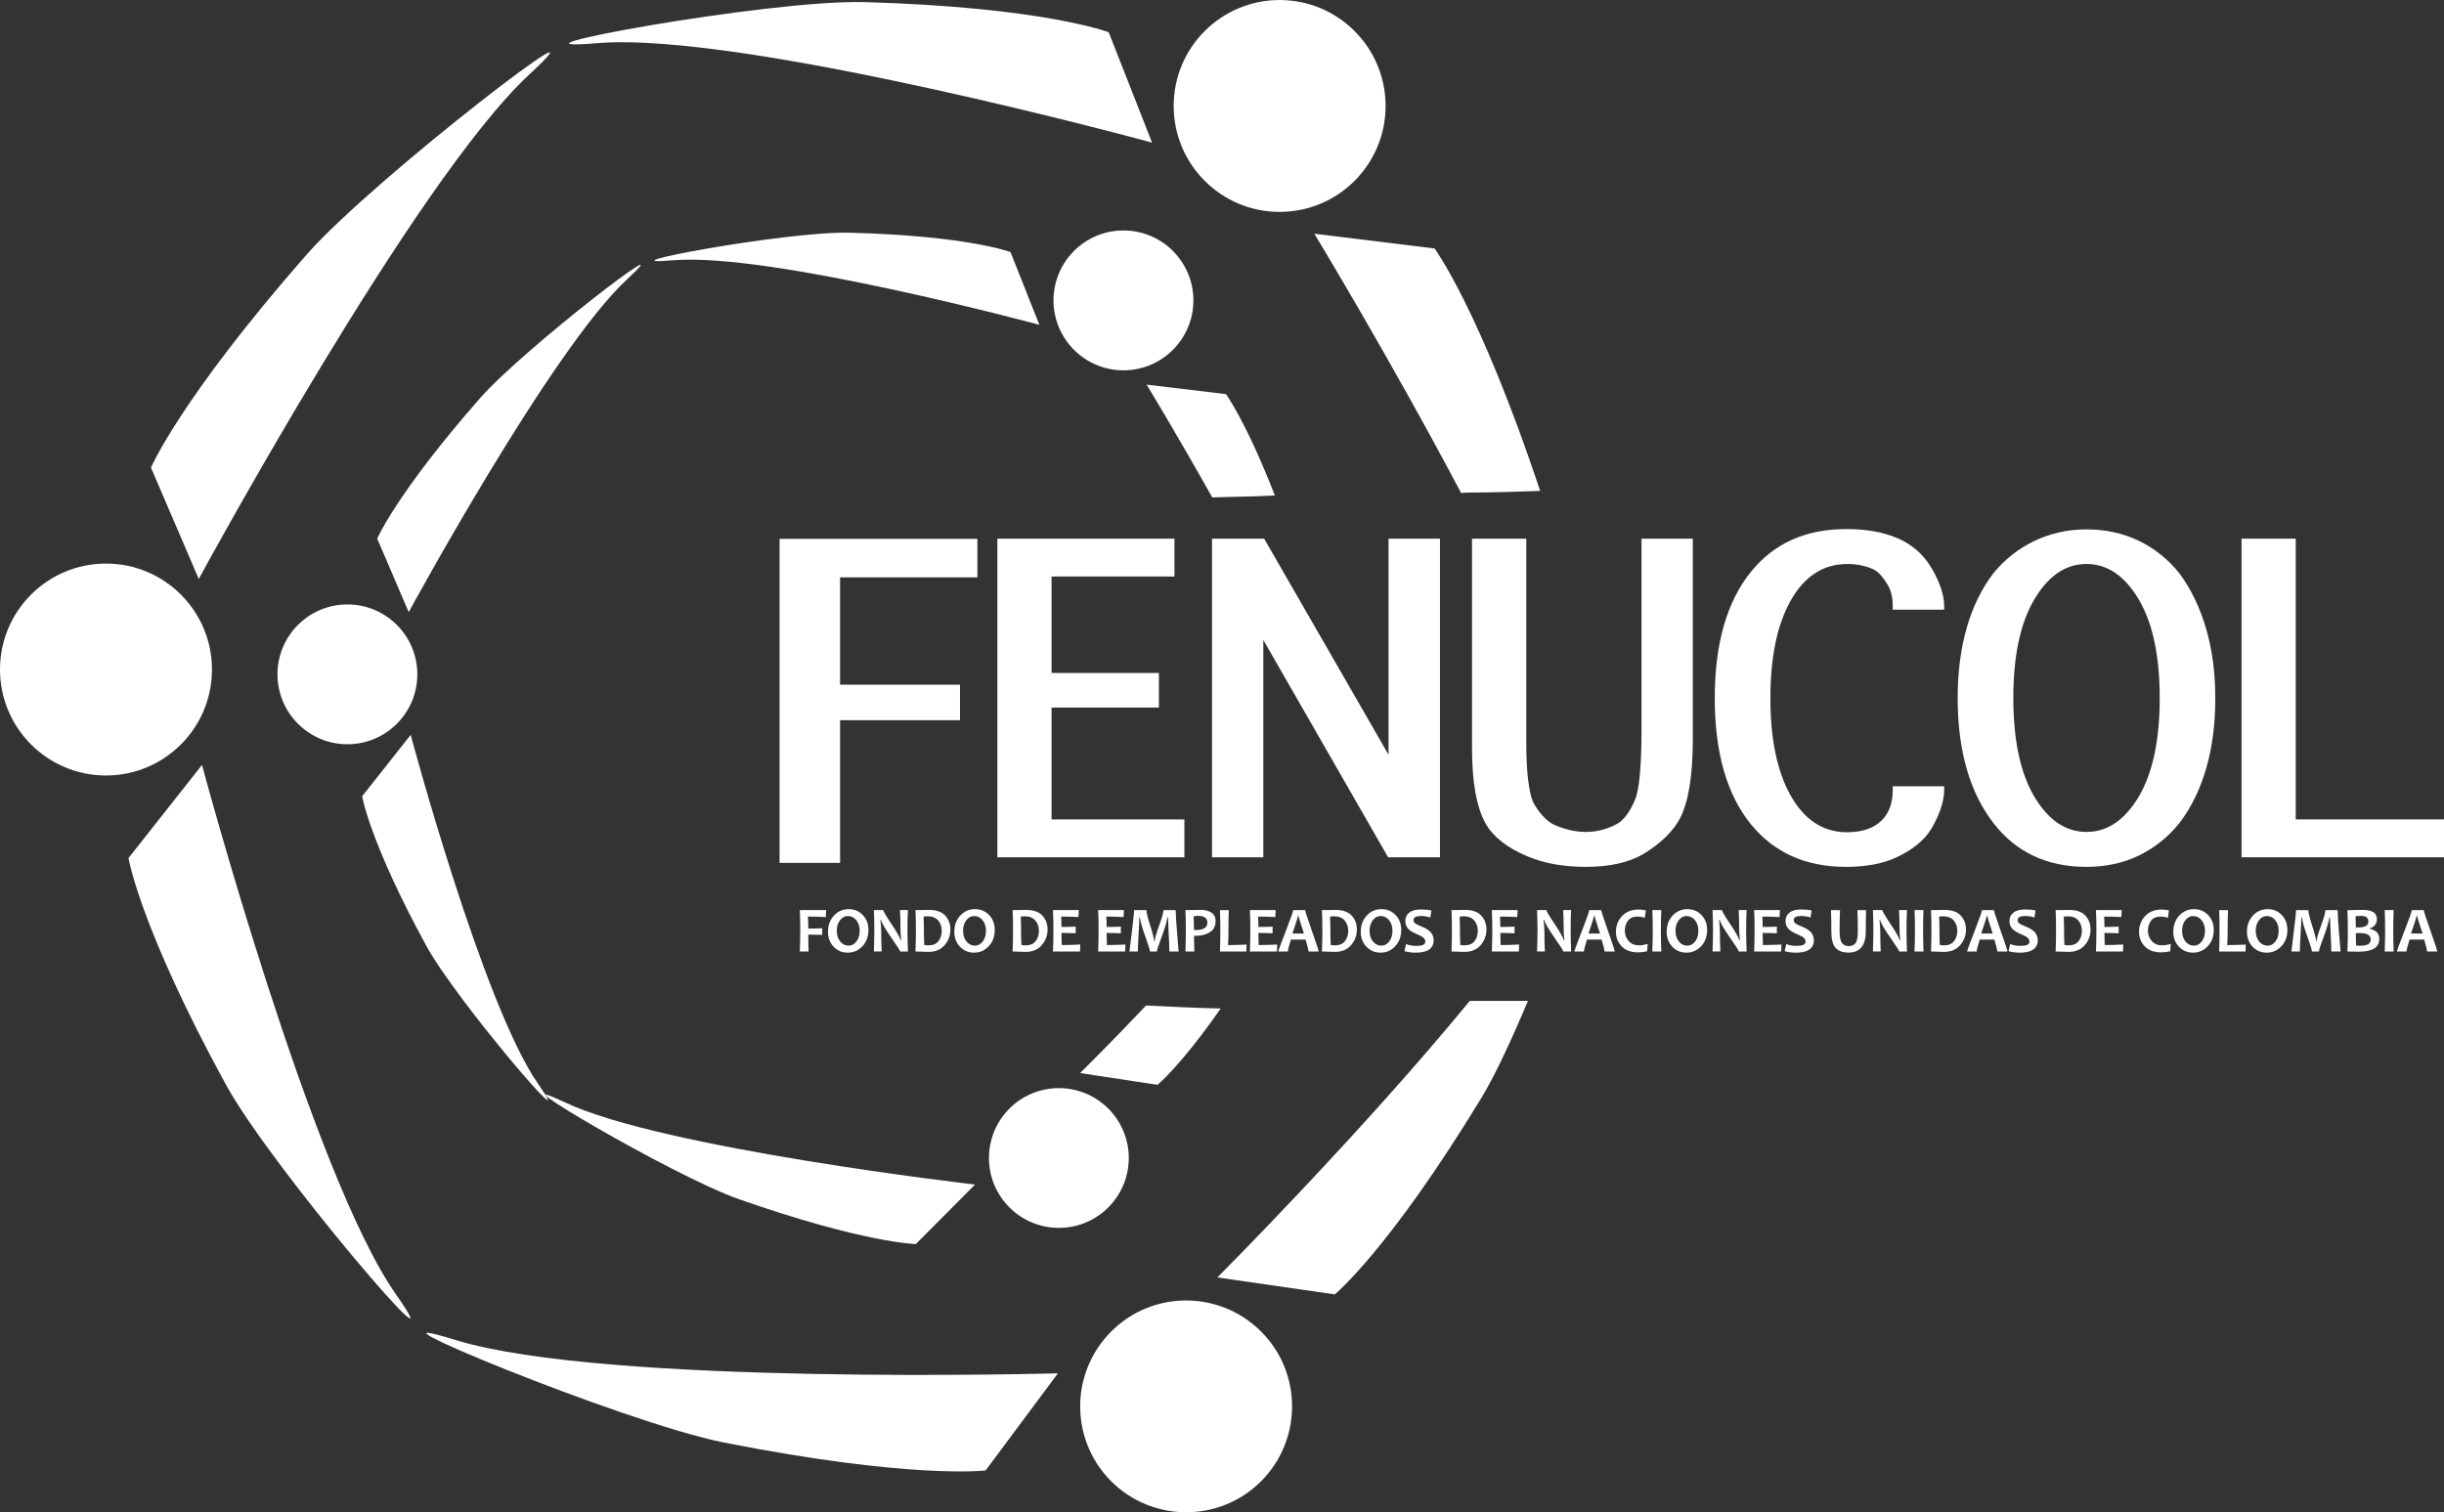 <!-- Generator: Adobe Illustrator 18.1.1, SVG Export Plug-In  -->
<svg version="1.1"
	 xmlns="http://www.w3.org/2000/svg" xmlns:xlink="http://www.w3.org/1999/xlink" xmlns:a="http://ns.adobe.com/AdobeSVGViewerExtensions/3.0/"
	 x="0px" y="0px" width="109.86px" height="67.994px" viewBox="0 0 109.86 67.994" enable-background="new 0 0 109.86 67.994"
	 xml:space="preserve">
<rect x="0" y="0" width="109.86" height="67.994" fill="#333333" stroke="none"/>
<defs>
</defs>
<g>
	<g>
		<path fill="#FFFFFF" d="M49.837,1.45l1.95,4.963c0,0-18.379-5.018-24.942-4.472c-5.35,0.443,7.706-1.969,12.02-1.846
			C46.914,0.324,49.837,1.45,49.837,1.45z"/>
		<circle fill="#FFFFFF" cx="57.521" cy="4.764" r="4.763"/>
		<circle fill="#FFFFFF" cx="4.764" cy="30.103" r="4.764"/>
		<path fill="#FFFFFF" d="M66.055,22.145c1.06-0.004,2.119-0.033,3.177-0.073c-0.006-0.019-0.012-0.04-0.019-0.059
			c-2.728-8.161-4.729-10.841-4.729-10.841l-5.403-0.664c0,0,3.384,5.576,6.598,11.659C65.805,22.156,65.929,22.146,66.055,22.145z"
			/>
		<path fill="#FFFFFF" d="M5.777,38.579l3.303-4.188c0,0,4.931,18.405,8.714,23.797c3.079,4.395-5.588-5.661-7.654-9.448
			C6.278,41.669,5.777,38.579,5.777,38.579z"/>
		<path fill="#FFFFFF" d="M6.786,21.026l2.149,5.005c0,0,9.712-17.923,14.86-22.685c4.196-3.883-6.998,4.661-10.035,8.126
			C8.094,17.945,6.786,21.026,6.786,21.026z"/>
		<path fill="#FFFFFF" d="M66.067,45.002c-4.89,5.963-11.345,12.433-11.345,12.433L60,58.197c0,0,2.423-1.979,6.607-8.863
			c0.596-0.982,1.343-2.592,2.075-4.332H66.067z"/>
		<path fill="#FFFFFF" d="M49.932,66.582c-1.851-1.869-1.833-4.885,0.035-6.733c1.868-1.851,4.885-1.835,6.736,0.035
			c1.849,1.866,1.834,4.88-0.033,6.732C54.8,68.466,51.783,68.45,49.932,66.582z"/>
		<path fill="#FFFFFF" d="M44.305,66.112l3.25-4.366c0,0-20.369,0.571-27.069-1.496c-5.463-1.687,7.539,3.719,12.061,4.609
			C40.986,66.522,44.305,66.112,44.305,66.112z"/>
	</g>
	<g>
		<path fill="#FFFFFF" d="M41.168,55.934l2.66-2.675c0,0-14.035-1.613-18.429-3.693c-3.581-1.693,4.808,3.295,7.824,4.354
			C38.85,55.891,41.168,55.934,41.168,55.934z"/>
		<circle fill="#FFFFFF" cx="47.597" cy="52.065" r="3.142"/>
		<path fill="#FFFFFF" d="M51.516,45.21c-1.687,1.777-2.962,3.036-2.962,3.036l3.478,0.529c0,0,1.02-0.825,2.84-3.432
			C53.734,45.322,52.599,45.257,51.516,45.21z"/>
	</g>
	<g>
		<circle fill="#FFFFFF" cx="50.5" cy="13.506" r="3.144"/>
		<path fill="#FFFFFF" d="M45.423,11.333l1.298,3.272c0,0-12.137-3.275-16.467-2.902c-3.529,0.304,5.081-1.312,7.926-1.24
			C43.492,10.597,45.423,11.333,45.423,11.333z"/>
		<path fill="#FFFFFF" d="M57.307,22.277c-1.314-3.365-2.2-4.557-2.2-4.557l-3.566-0.427c0,0,1.351,2.215,2.95,5.073
			C55.427,22.327,56.367,22.333,57.307,22.277z"/>
	</g>
	<g>
		<path fill="#FFFFFF" d="M16.279,35.801l2.182-2.761c0,0,3.244,12.143,5.736,15.704c2.032,2.901-3.682-3.738-5.045-6.238
			C16.609,37.839,16.279,35.801,16.279,35.801z"/>
		<circle fill="#FFFFFF" cx="15.616" cy="30.319" r="3.143"/>
		<path fill="#FFFFFF" d="M16.956,24.218l1.416,3.305c0,0,6.416-11.824,9.815-14.964c2.771-2.559-4.618,3.074-6.623,5.36
			C17.82,22.188,16.956,24.218,16.956,24.218z"/>
	</g>
	<g>
		<path fill="#FFFFFF" d="M35.042,38.798V24.229h8.893v1.731h-6.173v4.824h5.39v1.598h-5.39v6.415H35.042z"/>
	</g>
	<g>
		<path fill="#FFFFFF" d="M44.832,38.545V24.219h7.961v1.703h-5.525v4.334h4.825v1.557h-4.825v5.029h5.971v1.703H44.832z"/>
		<path fill="#FFFFFF" d="M54.481,38.545V24.219h2.344l5.591,9.714v-9.714h2.312v14.326h-2.331l-5.61-9.772v9.772H54.481z"/>
		<path fill="#FFFFFF" d="M66.168,24.219h2.441v9.188c0,0.658,0.027,1.21,0.082,1.655c0.055,0.446,0.126,0.774,0.213,0.983
			c0.122,0.229,0.263,0.434,0.422,0.614c0.16,0.18,0.318,0.312,0.475,0.395c0.236,0.112,0.481,0.198,0.737,0.26
			c0.255,0.061,0.507,0.091,0.756,0.091c0.472,0,0.93-0.117,1.375-0.351c0.314-0.171,0.589-0.533,0.824-1.089
			c0.197-0.458,0.295-1.525,0.295-3.202v-8.544h2.305v9.02c0,1.613-0.188,2.79-0.563,3.53c-0.152,0.297-0.368,0.582-0.647,0.855
			c-0.279,0.272-0.609,0.526-0.989,0.76c-0.327,0.195-0.708,0.343-1.142,0.442c-0.435,0.1-0.925,0.149-1.47,0.149
			c-0.494,0-0.959-0.039-1.395-0.116c-0.437-0.078-0.847-0.197-1.231-0.358c-0.907-0.38-1.534-0.872-1.879-1.477
			c-0.405-0.73-0.608-1.854-0.608-3.369V24.219z"/>
		<path fill="#FFFFFF" d="M85.08,35.35h2.312v0.168c0,0.254-0.051,0.53-0.15,0.83c-0.101,0.3-0.245,0.607-0.433,0.924
			c-0.152,0.253-0.363,0.488-0.632,0.707c-0.268,0.218-0.588,0.412-0.959,0.582c-0.602,0.276-1.351,0.414-2.245,0.414
			c-1.794,0-3.213-0.633-4.256-1.9c-1.091-1.335-1.637-3.232-1.637-5.693c0-2.441,0.544-4.335,1.631-5.68
			c1.034-1.276,2.459-1.915,4.274-1.915c0.45,0,0.869,0.034,1.257,0.103c0.389,0.068,0.744,0.173,1.067,0.314
			c0.323,0.141,0.61,0.321,0.861,0.541c0.251,0.219,0.463,0.478,0.638,0.774v-0.008c0.389,0.658,0.583,1.238,0.583,1.74v0.161H85.08
			v-0.161c0-0.385-0.076-0.704-0.229-0.958c-0.219-0.37-0.437-0.604-0.655-0.701h0.007c-0.354-0.156-0.742-0.234-1.165-0.234
			c-1.091,0-1.946,0.562-2.566,1.683c-0.594,1.072-0.891,2.521-0.891,4.345c0,1.833,0.299,3.286,0.897,4.358
			c0.619,1.117,1.471,1.675,2.553,1.675c0.712,0,1.248-0.197,1.61-0.592c0.293-0.321,0.438-0.758,0.438-1.309V35.35z"/>
		<path fill="#FFFFFF" d="M93.788,38.975c-1.776,0-3.171-0.657-4.184-1.973C88.535,35.615,88,33.742,88,31.386
			c0-1.175,0.137-2.231,0.409-3.171c0.273-0.94,0.672-1.754,1.195-2.44c0.249-0.307,0.527-0.582,0.835-0.825
			c0.308-0.244,0.638-0.451,0.991-0.621c0.354-0.171,0.728-0.301,1.123-0.391c0.395-0.091,0.807-0.136,1.234-0.136
			c0.863,0,1.65,0.172,2.359,0.515c0.71,0.344,1.317,0.832,1.823,1.465c0.516,0.697,0.912,1.518,1.191,2.463
			c0.279,0.944,0.419,1.992,0.419,3.142c0,1.169-0.136,2.223-0.409,3.163c-0.272,0.94-0.673,1.758-1.201,2.454
			c-0.506,0.629-1.112,1.114-1.819,1.458S94.656,38.975,93.788,38.975z M93.788,37.404c0.951,0,1.743-0.543,2.376-1.63
			c0.611-1.058,0.917-2.521,0.917-4.393c0-1.866-0.306-3.328-0.917-4.386c-0.633-1.092-1.425-1.638-2.376-1.638
			c-0.947,0-1.737,0.546-2.37,1.638c-0.611,1.058-0.917,2.52-0.917,4.386c0,1.871,0.306,3.335,0.917,4.393
			C92.051,36.861,92.841,37.404,93.788,37.404z"/>
		<path fill="#FFFFFF" d="M100.76,38.545V24.219h2.436v12.623h6.665v1.703H100.76z"/>
	</g>
	<g>
		<path fill="#FFFFFF" d="M37.136,40.92l-0.014,0.312c-0.297-0.015-0.565-0.022-0.807-0.022c0.013,0.163,0.019,0.344,0.019,0.541
			c0.184,0,0.393-0.004,0.626-0.014v0.296c-0.236-0.009-0.445-0.013-0.626-0.013c0,0.27,0.004,0.522,0.013,0.76h-0.394
			c0.012-0.288,0.019-0.612,0.019-0.974c0-0.347-0.007-0.643-0.019-0.887H37.136z"/>
		<path fill="#FFFFFF" d="M39.037,41.815c0,0.293-0.089,0.535-0.269,0.728c-0.179,0.192-0.4,0.289-0.664,0.289
			c-0.251,0-0.462-0.089-0.631-0.266c-0.17-0.177-0.254-0.401-0.254-0.674c0-0.292,0.089-0.534,0.269-0.728
			c0.179-0.192,0.4-0.288,0.664-0.288c0.251,0,0.461,0.088,0.631,0.265C38.953,41.317,39.037,41.542,39.037,41.815z M38.644,41.857
			c0-0.199-0.051-0.361-0.153-0.484c-0.102-0.124-0.228-0.187-0.377-0.187c-0.139,0-0.257,0.062-0.354,0.188
			c-0.097,0.125-0.146,0.282-0.146,0.473c0,0.198,0.052,0.359,0.153,0.484c0.103,0.124,0.229,0.187,0.377,0.187
			c0.139,0,0.257-0.062,0.354-0.188C38.595,42.204,38.644,42.047,38.644,41.857z"/>
		<path fill="#FFFFFF" d="M40.813,42.78H40.46c0-0.039-0.131-0.245-0.394-0.619c-0.273-0.394-0.43-0.662-0.468-0.807h-0.023
			c0.024,0.208,0.036,0.396,0.036,0.565c0,0.235,0.007,0.522,0.02,0.86H39.28c0.014-0.295,0.021-0.62,0.021-0.974
			c0-0.348-0.008-0.644-0.021-0.887h0.424c0,0.05,0.117,0.252,0.353,0.604c0.251,0.374,0.395,0.628,0.432,0.762h0.021
			c-0.023-0.213-0.034-0.403-0.034-0.572c0-0.258-0.007-0.522-0.021-0.794h0.357c-0.014,0.236-0.021,0.532-0.021,0.887
			C40.792,42.165,40.799,42.489,40.813,42.78z"/>
		<path fill="#FFFFFF" d="M42.722,41.786c0,0.271-0.086,0.507-0.26,0.708c-0.173,0.202-0.416,0.304-0.729,0.304
			c-0.141,0-0.335-0.006-0.582-0.018c0.012-0.288,0.019-0.612,0.019-0.974c0-0.347-0.007-0.643-0.019-0.887h0.25
			c0.04,0,0.102-0.002,0.183-0.005s0.134-0.004,0.158-0.004c0.344,0,0.593,0.086,0.748,0.257
			C42.645,41.34,42.722,41.546,42.722,41.786z M42.332,41.847c0-0.183-0.054-0.337-0.16-0.462s-0.27-0.188-0.488-0.188
			c-0.041,0-0.097,0.004-0.168,0.013c0.009,0.19,0.014,0.39,0.014,0.597c0,0.229,0.005,0.454,0.015,0.678
			c0.062,0.013,0.124,0.019,0.186,0.019c0.205,0,0.356-0.063,0.455-0.19S42.332,42.03,42.332,41.847z"/>
		<path fill="#FFFFFF" d="M44.715,41.815c0,0.293-0.089,0.535-0.269,0.728c-0.179,0.192-0.4,0.289-0.664,0.289
			c-0.251,0-0.462-0.089-0.631-0.266c-0.17-0.177-0.254-0.401-0.254-0.674c0-0.292,0.089-0.534,0.269-0.728
			c0.179-0.192,0.4-0.288,0.664-0.288c0.251,0,0.461,0.088,0.631,0.265C44.631,41.317,44.715,41.542,44.715,41.815z M44.321,41.857
			c0-0.199-0.051-0.361-0.153-0.484c-0.102-0.124-0.228-0.187-0.377-0.187c-0.139,0-0.257,0.062-0.354,0.188
			c-0.097,0.125-0.146,0.282-0.146,0.473c0,0.198,0.052,0.359,0.153,0.484c0.103,0.124,0.229,0.187,0.377,0.187
			c0.139,0,0.257-0.062,0.354-0.188C44.273,42.204,44.321,42.047,44.321,41.857z"/>
		<path fill="#FFFFFF" d="M47.089,41.786c0,0.271-0.086,0.507-0.26,0.708c-0.173,0.202-0.416,0.304-0.729,0.304
			c-0.141,0-0.335-0.006-0.582-0.018c0.012-0.288,0.019-0.612,0.019-0.974c0-0.347-0.007-0.643-0.019-0.887h0.25
			c0.04,0,0.102-0.002,0.183-0.005s0.134-0.004,0.158-0.004c0.344,0,0.593,0.086,0.748,0.257
			C47.012,41.34,47.089,41.546,47.089,41.786z M46.699,41.847c0-0.183-0.054-0.337-0.16-0.462s-0.27-0.188-0.488-0.188
			c-0.041,0-0.097,0.004-0.168,0.013c0.009,0.19,0.014,0.39,0.014,0.597c0,0.229,0.005,0.454,0.015,0.678
			c0.062,0.013,0.124,0.019,0.186,0.019c0.205,0,0.356-0.063,0.455-0.19S46.699,42.03,46.699,41.847z"/>
		<path fill="#FFFFFF" d="M48.56,42.466l-0.012,0.314h-1.215c0.012-0.288,0.019-0.612,0.019-0.974c0-0.347-0.007-0.643-0.019-0.887
			h1.159l-0.016,0.312c-0.285-0.015-0.545-0.022-0.777-0.022c0.01,0.132,0.015,0.288,0.015,0.469c0.199,0,0.412-0.006,0.639-0.016
			v0.299c-0.223-0.01-0.436-0.015-0.639-0.015c0,0.193,0.004,0.374,0.012,0.543C47.986,42.49,48.265,42.482,48.56,42.466z"/>
		<path fill="#FFFFFF" d="M50.59,42.466l-0.012,0.314h-1.215c0.012-0.288,0.019-0.612,0.019-0.974c0-0.347-0.007-0.643-0.019-0.887
			h1.159l-0.016,0.312c-0.285-0.015-0.545-0.022-0.777-0.022c0.01,0.132,0.015,0.288,0.015,0.469c0.199,0,0.412-0.006,0.639-0.016
			v0.299c-0.223-0.01-0.436-0.015-0.639-0.015c0,0.193,0.004,0.374,0.012,0.543C50.017,42.49,50.295,42.482,50.59,42.466z"/>
		<path fill="#FFFFFF" d="M52.979,42.78h-0.416c0-0.162-0.01-0.436-0.03-0.819c-0.02-0.385-0.03-0.624-0.031-0.72H52.48
			c-0.009,0.058-0.034,0.163-0.075,0.317s-0.118,0.382-0.23,0.683c-0.113,0.3-0.17,0.48-0.17,0.539h-0.315
			c0-0.061-0.054-0.242-0.162-0.545c-0.108-0.302-0.179-0.513-0.212-0.634s-0.061-0.241-0.08-0.36h-0.021
			c-0.001,0.119-0.013,0.374-0.035,0.766s-0.033,0.649-0.033,0.773h-0.377c0-0.028,0.034-0.314,0.104-0.858
			c0.068-0.544,0.104-0.878,0.104-1.002h0.553c0,0.106,0.059,0.342,0.175,0.706c0.116,0.363,0.175,0.597,0.175,0.698h0.021
			c0-0.103,0.066-0.336,0.199-0.7c0.133-0.363,0.199-0.599,0.199-0.704h0.549c0,0.197,0.021,0.549,0.066,1.055
			C52.956,42.481,52.979,42.75,52.979,42.78z"/>
		<path fill="#FFFFFF" d="M54.642,41.407c0,0.228-0.085,0.396-0.254,0.504c-0.169,0.109-0.376,0.163-0.622,0.163
			c-0.044,0-0.076-0.001-0.096-0.003c0,0.18,0.006,0.416,0.017,0.709h-0.401c0.012-0.275,0.019-0.6,0.019-0.974
			c0-0.343-0.007-0.639-0.019-0.887h0.248c0.035,0,0.103-0.002,0.203-0.005c0.1-0.003,0.187-0.004,0.26-0.004
			c0.181,0,0.334,0.041,0.458,0.123C54.579,41.116,54.642,41.24,54.642,41.407z M54.273,41.485c0-0.204-0.136-0.306-0.406-0.306
			c-0.067,0-0.139,0.007-0.214,0.021c0.011,0.18,0.016,0.384,0.016,0.611c0.023,0.002,0.052,0.003,0.083,0.003
			C54.1,41.815,54.273,41.706,54.273,41.485z"/>
		<path fill="#FFFFFF" d="M56.036,42.469l-0.012,0.312h-1.187c0.011-0.258,0.017-0.583,0.017-0.974c0-0.357-0.006-0.653-0.017-0.887
			h0.401c-0.012,0.216-0.018,0.512-0.018,0.887c0,0.287-0.006,0.515-0.019,0.684C55.466,42.49,55.743,42.483,56.036,42.469z"/>
		<path fill="#FFFFFF" d="M57.411,42.466l-0.012,0.314h-1.215c0.012-0.288,0.019-0.612,0.019-0.974c0-0.347-0.007-0.643-0.019-0.887
			h1.159l-0.016,0.312c-0.285-0.015-0.545-0.022-0.777-0.022c0.01,0.132,0.015,0.288,0.015,0.469c0.199,0,0.412-0.006,0.639-0.016
			v0.299c-0.223-0.01-0.436-0.015-0.639-0.015c0,0.193,0.004,0.374,0.012,0.543C56.838,42.49,57.116,42.482,57.411,42.466z"/>
		<path fill="#FFFFFF" d="M59.274,42.78h-0.457c0-0.062-0.044-0.241-0.131-0.534h-0.659c-0.09,0.288-0.135,0.467-0.135,0.534h-0.43
			c0-0.037,0.111-0.342,0.334-0.915c0.222-0.572,0.333-0.888,0.333-0.945h0.54c0,0.054,0.101,0.365,0.302,0.933
			S59.274,42.728,59.274,42.78z M58.614,41.972c-0.163-0.491-0.244-0.757-0.244-0.797h-0.023c0,0.037-0.084,0.303-0.252,0.797
			H58.614z"/>
		<path fill="#FFFFFF" d="M60.993,41.786c0,0.271-0.086,0.507-0.26,0.708c-0.173,0.202-0.416,0.304-0.729,0.304
			c-0.141,0-0.335-0.006-0.582-0.018c0.012-0.288,0.019-0.612,0.019-0.974c0-0.347-0.007-0.643-0.019-0.887h0.25
			c0.04,0,0.102-0.002,0.183-0.005s0.134-0.004,0.158-0.004c0.344,0,0.593,0.086,0.748,0.257
			C60.916,41.34,60.993,41.546,60.993,41.786z M60.604,41.847c0-0.183-0.054-0.337-0.16-0.462s-0.27-0.188-0.488-0.188
			c-0.041,0-0.097,0.004-0.168,0.013c0.009,0.19,0.014,0.39,0.014,0.597c0,0.229,0.005,0.454,0.015,0.678
			c0.062,0.013,0.124,0.019,0.186,0.019c0.205,0,0.356-0.063,0.455-0.19S60.604,42.03,60.604,41.847z"/>
		<path fill="#FFFFFF" d="M62.986,41.815c0,0.293-0.089,0.535-0.269,0.728c-0.179,0.192-0.4,0.289-0.664,0.289
			c-0.251,0-0.462-0.089-0.631-0.266c-0.17-0.177-0.254-0.401-0.254-0.674c0-0.292,0.089-0.534,0.269-0.728
			c0.179-0.192,0.4-0.288,0.664-0.288c0.251,0,0.461,0.088,0.631,0.265C62.902,41.317,62.986,41.542,62.986,41.815z M62.593,41.857
			c0-0.199-0.051-0.361-0.153-0.484c-0.102-0.124-0.228-0.187-0.377-0.187c-0.139,0-0.257,0.062-0.354,0.188
			c-0.097,0.125-0.146,0.282-0.146,0.473c0,0.198,0.052,0.359,0.153,0.484c0.103,0.124,0.229,0.187,0.377,0.187
			c0.139,0,0.257-0.062,0.354-0.188C62.544,42.204,62.593,42.047,62.593,41.857z"/>
		<path fill="#FFFFFF" d="M64.443,42.273c0,0.372-0.268,0.559-0.803,0.559c-0.182,0-0.351-0.022-0.507-0.066l0.069-0.318
			c0.154,0.054,0.3,0.08,0.438,0.08c0.152,0,0.262-0.015,0.328-0.044c0.066-0.03,0.101-0.079,0.101-0.149
			c0-0.072-0.032-0.133-0.095-0.183c-0.055-0.044-0.164-0.101-0.33-0.171c-0.15-0.065-0.262-0.136-0.336-0.212
			c-0.092-0.097-0.138-0.215-0.138-0.355c0-0.164,0.061-0.292,0.182-0.385s0.296-0.139,0.523-0.139c0.187,0,0.344,0.016,0.47,0.047
			l-0.053,0.317c-0.128-0.047-0.268-0.07-0.417-0.07c-0.225,0-0.337,0.061-0.337,0.181c0,0.063,0.026,0.115,0.078,0.155
			c0.046,0.034,0.146,0.083,0.299,0.145c0.163,0.065,0.285,0.139,0.365,0.218C64.39,41.987,64.443,42.118,64.443,42.273z"/>
		<path fill="#FFFFFF" d="M66.817,41.786c0,0.271-0.086,0.507-0.26,0.708c-0.173,0.202-0.416,0.304-0.729,0.304
			c-0.141,0-0.335-0.006-0.582-0.018c0.012-0.288,0.019-0.612,0.019-0.974c0-0.347-0.007-0.643-0.019-0.887h0.25
			c0.04,0,0.102-0.002,0.183-0.005s0.134-0.004,0.158-0.004c0.344,0,0.593,0.086,0.748,0.257
			C66.74,41.34,66.817,41.546,66.817,41.786z M66.428,41.847c0-0.183-0.054-0.337-0.16-0.462s-0.27-0.188-0.488-0.188
			c-0.041,0-0.097,0.004-0.168,0.013c0.009,0.19,0.014,0.39,0.014,0.597c0,0.229,0.005,0.454,0.015,0.678
			c0.062,0.013,0.124,0.019,0.186,0.019c0.205,0,0.356-0.063,0.455-0.19S66.428,42.03,66.428,41.847z"/>
		<path fill="#FFFFFF" d="M68.287,42.466l-0.012,0.314h-1.215c0.012-0.288,0.019-0.612,0.019-0.974c0-0.347-0.007-0.643-0.019-0.887
			h1.159l-0.016,0.312c-0.285-0.015-0.545-0.022-0.777-0.022c0.01,0.132,0.015,0.288,0.015,0.469c0.199,0,0.412-0.006,0.639-0.016
			v0.299c-0.223-0.01-0.436-0.015-0.639-0.015c0,0.193,0.004,0.374,0.012,0.543C67.714,42.49,67.992,42.482,68.287,42.466z"/>
		<path fill="#FFFFFF" d="M70.624,42.78h-0.353c0-0.039-0.131-0.245-0.394-0.619c-0.273-0.394-0.43-0.662-0.468-0.807h-0.023
			c0.024,0.208,0.036,0.396,0.036,0.565c0,0.235,0.007,0.522,0.02,0.86h-0.351c0.014-0.295,0.021-0.62,0.021-0.974
			c0-0.348-0.008-0.644-0.021-0.887h0.424c0,0.05,0.117,0.252,0.353,0.604c0.251,0.374,0.395,0.628,0.432,0.762h0.021
			c-0.023-0.213-0.034-0.403-0.034-0.572c0-0.258-0.007-0.522-0.021-0.794h0.357c-0.014,0.236-0.021,0.532-0.021,0.887
			C70.604,42.165,70.61,42.489,70.624,42.78z"/>
		<path fill="#FFFFFF" d="M72.583,42.78h-0.457c0-0.062-0.044-0.241-0.131-0.534h-0.659c-0.09,0.288-0.135,0.467-0.135,0.534h-0.43
			c0-0.037,0.111-0.342,0.334-0.915c0.222-0.572,0.333-0.888,0.333-0.945h0.54c0,0.054,0.101,0.365,0.302,0.933
			S72.583,42.728,72.583,42.78z M71.923,41.972c-0.163-0.491-0.244-0.757-0.244-0.797h-0.023c0,0.037-0.084,0.303-0.252,0.797
			H71.923z"/>
		<path fill="#FFFFFF" d="M74.063,42.441l-0.024,0.329c-0.136,0.032-0.269,0.049-0.4,0.049c-0.326,0-0.575-0.091-0.746-0.271
			s-0.256-0.399-0.256-0.658c0-0.268,0.09-0.5,0.271-0.698s0.431-0.298,0.746-0.298c0.116,0,0.227,0.014,0.33,0.04l-0.05,0.33
			c-0.112-0.036-0.22-0.054-0.323-0.054c-0.192,0-0.337,0.061-0.431,0.184c-0.095,0.122-0.142,0.271-0.142,0.446
			c0,0.18,0.056,0.335,0.168,0.466c0.111,0.132,0.269,0.197,0.471,0.197C73.795,42.503,73.923,42.482,74.063,42.441z"/>
		<path fill="#FFFFFF" d="M74.677,42.78h-0.403c0.012-0.295,0.019-0.62,0.019-0.974c0-0.348-0.007-0.644-0.019-0.887h0.403
			c-0.012,0.24-0.019,0.535-0.019,0.887C74.658,42.166,74.665,42.49,74.677,42.78z"/>
		<path fill="#FFFFFF" d="M76.737,41.815c0,0.293-0.089,0.535-0.269,0.728c-0.179,0.192-0.4,0.289-0.664,0.289
			c-0.251,0-0.462-0.089-0.631-0.266c-0.17-0.177-0.254-0.401-0.254-0.674c0-0.292,0.089-0.534,0.269-0.728
			c0.179-0.192,0.4-0.288,0.664-0.288c0.251,0,0.461,0.088,0.631,0.265C76.653,41.317,76.737,41.542,76.737,41.815z M76.344,41.857
			c0-0.199-0.051-0.361-0.153-0.484c-0.102-0.124-0.228-0.187-0.377-0.187c-0.139,0-0.257,0.062-0.354,0.188
			c-0.097,0.125-0.146,0.282-0.146,0.473c0,0.198,0.052,0.359,0.153,0.484c0.103,0.124,0.229,0.187,0.377,0.187
			c0.139,0,0.257-0.062,0.354-0.188C76.295,42.204,76.344,42.047,76.344,41.857z"/>
		<path fill="#FFFFFF" d="M78.513,42.78H78.16c0-0.039-0.131-0.245-0.394-0.619c-0.273-0.394-0.43-0.662-0.468-0.807h-0.023
			c0.024,0.208,0.036,0.396,0.036,0.565c0,0.235,0.007,0.522,0.02,0.86h-0.351c0.014-0.295,0.021-0.62,0.021-0.974
			c0-0.348-0.008-0.644-0.021-0.887h0.424c0,0.05,0.117,0.252,0.353,0.604c0.251,0.374,0.395,0.628,0.432,0.762h0.021
			c-0.023-0.213-0.034-0.403-0.034-0.572c0-0.258-0.007-0.522-0.021-0.794h0.357c-0.014,0.236-0.021,0.532-0.021,0.887
			C78.492,42.165,78.499,42.489,78.513,42.78z"/>
		<path fill="#FFFFFF" d="M80.078,42.466l-0.012,0.314h-1.215c0.012-0.288,0.019-0.612,0.019-0.974c0-0.347-0.007-0.643-0.019-0.887
			h1.159l-0.016,0.312c-0.285-0.015-0.545-0.022-0.777-0.022c0.01,0.132,0.015,0.288,0.015,0.469c0.199,0,0.412-0.006,0.639-0.016
			v0.299c-0.223-0.01-0.436-0.015-0.639-0.015c0,0.193,0.004,0.374,0.012,0.543C79.505,42.49,79.783,42.482,80.078,42.466z"/>
		<path fill="#FFFFFF" d="M81.534,42.273c0,0.372-0.268,0.559-0.803,0.559c-0.182,0-0.351-0.022-0.507-0.066l0.069-0.318
			c0.154,0.054,0.3,0.08,0.438,0.08c0.152,0,0.262-0.015,0.328-0.044c0.066-0.03,0.101-0.079,0.101-0.149
			c0-0.072-0.032-0.133-0.095-0.183c-0.055-0.044-0.164-0.101-0.33-0.171c-0.15-0.065-0.262-0.136-0.336-0.212
			c-0.092-0.097-0.138-0.215-0.138-0.355c0-0.164,0.061-0.292,0.182-0.385s0.296-0.139,0.523-0.139c0.187,0,0.344,0.016,0.47,0.047
			l-0.053,0.317c-0.128-0.047-0.268-0.07-0.417-0.07c-0.225,0-0.337,0.061-0.337,0.181c0,0.063,0.026,0.115,0.078,0.155
			c0.046,0.034,0.146,0.083,0.299,0.145c0.163,0.065,0.285,0.139,0.365,0.218C81.481,41.987,81.534,42.118,81.534,42.273z"/>
		<path fill="#FFFFFF" d="M83.882,40.92c-0.009,0.32-0.014,0.64-0.014,0.96c0,0.633-0.259,0.949-0.776,0.949
			c-0.256,0-0.449-0.07-0.579-0.21c-0.129-0.141-0.193-0.392-0.193-0.755c0-0.32-0.005-0.635-0.014-0.944h0.404
			c-0.012,0.321-0.019,0.633-0.019,0.932c0,0.262,0.033,0.441,0.101,0.539c0.066,0.097,0.169,0.146,0.309,0.146
			c0.146,0,0.25-0.049,0.315-0.146c0.064-0.097,0.097-0.277,0.097-0.542c0-0.291-0.006-0.601-0.019-0.929H83.882z"/>
		<path fill="#FFFFFF" d="M85.721,42.78h-0.353c0-0.039-0.131-0.245-0.394-0.619c-0.273-0.394-0.43-0.662-0.468-0.807h-0.023
			c0.024,0.208,0.036,0.396,0.036,0.565c0,0.235,0.007,0.522,0.02,0.86h-0.351c0.014-0.295,0.021-0.62,0.021-0.974
			c0-0.348-0.008-0.644-0.021-0.887h0.424c0,0.05,0.117,0.252,0.353,0.604c0.251,0.374,0.395,0.628,0.432,0.762h0.021
			c-0.023-0.213-0.034-0.403-0.034-0.572c0-0.258-0.007-0.522-0.021-0.794h0.357c-0.014,0.236-0.021,0.532-0.021,0.887
			C85.7,42.165,85.707,42.489,85.721,42.78z"/>
		<path fill="#FFFFFF" d="M86.463,42.78H86.06c0.012-0.295,0.019-0.62,0.019-0.974c0-0.348-0.007-0.644-0.019-0.887h0.403
			c-0.012,0.24-0.019,0.535-0.019,0.887C86.444,42.166,86.451,42.49,86.463,42.78z"/>
		<path fill="#FFFFFF" d="M88.372,41.786c0,0.271-0.086,0.507-0.26,0.708c-0.173,0.202-0.416,0.304-0.729,0.304
			c-0.141,0-0.335-0.006-0.582-0.018c0.012-0.288,0.019-0.612,0.019-0.974c0-0.347-0.007-0.643-0.019-0.887h0.25
			c0.04,0,0.102-0.002,0.183-0.005s0.134-0.004,0.158-0.004c0.344,0,0.593,0.086,0.748,0.257
			C88.295,41.34,88.372,41.546,88.372,41.786z M87.982,41.847c0-0.183-0.054-0.337-0.16-0.462s-0.27-0.188-0.488-0.188
			c-0.041,0-0.097,0.004-0.168,0.013c0.009,0.19,0.014,0.39,0.014,0.597c0,0.229,0.005,0.454,0.015,0.678
			c0.062,0.013,0.124,0.019,0.186,0.019c0.205,0,0.356-0.063,0.455-0.19S87.982,42.03,87.982,41.847z"/>
		<path fill="#FFFFFF" d="M90.236,42.78h-0.457c0-0.062-0.044-0.241-0.131-0.534h-0.659c-0.09,0.288-0.135,0.467-0.135,0.534h-0.43
			c0-0.037,0.111-0.342,0.334-0.915c0.222-0.572,0.333-0.888,0.333-0.945h0.54c0,0.054,0.101,0.365,0.302,0.933
			S90.236,42.728,90.236,42.78z M89.576,41.972c-0.163-0.491-0.244-0.757-0.244-0.797h-0.023c0,0.037-0.084,0.303-0.252,0.797
			H89.576z"/>
		<path fill="#FFFFFF" d="M91.599,42.273c0,0.372-0.268,0.559-0.803,0.559c-0.182,0-0.351-0.022-0.507-0.066l0.069-0.318
			c0.154,0.054,0.3,0.08,0.438,0.08c0.152,0,0.262-0.015,0.328-0.044c0.066-0.03,0.101-0.079,0.101-0.149
			c0-0.072-0.032-0.133-0.095-0.183c-0.055-0.044-0.164-0.101-0.33-0.171c-0.15-0.065-0.262-0.136-0.336-0.212
			c-0.092-0.097-0.138-0.215-0.138-0.355c0-0.164,0.061-0.292,0.182-0.385s0.296-0.139,0.523-0.139c0.187,0,0.344,0.016,0.47,0.047
			l-0.053,0.317c-0.128-0.047-0.268-0.07-0.417-0.07c-0.225,0-0.337,0.061-0.337,0.181c0,0.063,0.026,0.115,0.078,0.155
			c0.046,0.034,0.146,0.083,0.299,0.145c0.163,0.065,0.285,0.139,0.365,0.218C91.545,41.987,91.599,42.118,91.599,42.273z"/>
		<path fill="#FFFFFF" d="M93.973,41.786c0,0.271-0.086,0.507-0.26,0.708c-0.173,0.202-0.416,0.304-0.729,0.304
			c-0.141,0-0.335-0.006-0.582-0.018c0.012-0.288,0.019-0.612,0.019-0.974c0-0.347-0.007-0.643-0.019-0.887h0.25
			c0.04,0,0.102-0.002,0.183-0.005s0.134-0.004,0.158-0.004c0.344,0,0.593,0.086,0.748,0.257
			C93.896,41.34,93.973,41.546,93.973,41.786z M93.583,41.847c0-0.183-0.054-0.337-0.16-0.462s-0.27-0.188-0.488-0.188
			c-0.041,0-0.097,0.004-0.168,0.013c0.009,0.19,0.014,0.39,0.014,0.597c0,0.229,0.005,0.454,0.015,0.678
			c0.062,0.013,0.124,0.019,0.186,0.019c0.205,0,0.356-0.063,0.455-0.19S93.583,42.03,93.583,41.847z"/>
		<path fill="#FFFFFF" d="M95.442,42.466l-0.012,0.314h-1.215c0.012-0.288,0.019-0.612,0.019-0.974c0-0.347-0.007-0.643-0.019-0.887
			h1.159l-0.016,0.312c-0.285-0.015-0.545-0.022-0.777-0.022c0.01,0.132,0.015,0.288,0.015,0.469c0.199,0,0.412-0.006,0.639-0.016
			v0.299c-0.223-0.01-0.436-0.015-0.639-0.015c0,0.193,0.004,0.374,0.012,0.543C94.869,42.49,95.148,42.482,95.442,42.466z"/>
		<path fill="#FFFFFF" d="M97.577,42.441l-0.024,0.329c-0.136,0.032-0.269,0.049-0.4,0.049c-0.326,0-0.575-0.091-0.746-0.271
			s-0.256-0.399-0.256-0.658c0-0.268,0.09-0.5,0.271-0.698s0.431-0.298,0.746-0.298c0.116,0,0.227,0.014,0.33,0.04l-0.05,0.33
			c-0.112-0.036-0.22-0.054-0.323-0.054c-0.192,0-0.337,0.061-0.431,0.184c-0.095,0.122-0.142,0.271-0.142,0.446
			c0,0.18,0.056,0.335,0.168,0.466c0.111,0.132,0.269,0.197,0.471,0.197C97.31,42.503,97.438,42.482,97.577,42.441z"/>
		<path fill="#FFFFFF" d="M99.51,41.815c0,0.293-0.089,0.535-0.269,0.728c-0.179,0.192-0.4,0.289-0.664,0.289
			c-0.251,0-0.462-0.089-0.631-0.266c-0.17-0.177-0.254-0.401-0.254-0.674c0-0.292,0.089-0.534,0.269-0.728
			c0.179-0.192,0.4-0.288,0.664-0.288c0.251,0,0.461,0.088,0.631,0.265C99.426,41.317,99.51,41.542,99.51,41.815z M99.116,41.857
			c0-0.199-0.051-0.361-0.153-0.484c-0.102-0.124-0.228-0.187-0.377-0.187c-0.139,0-0.257,0.062-0.354,0.188
			c-0.097,0.125-0.146,0.282-0.146,0.473c0,0.198,0.052,0.359,0.153,0.484c0.103,0.124,0.229,0.187,0.377,0.187
			c0.139,0,0.257-0.062,0.354-0.188C99.067,42.204,99.116,42.047,99.116,41.857z"/>
		<path fill="#FFFFFF" d="M100.951,42.469l-0.012,0.312h-1.187c0.011-0.258,0.017-0.583,0.017-0.974
			c0-0.357-0.006-0.653-0.017-0.887h0.401c-0.012,0.216-0.018,0.512-0.018,0.887c0,0.287-0.006,0.515-0.019,0.684
			C100.381,42.49,100.658,42.483,100.951,42.469z"/>
		<path fill="#FFFFFF" d="M102.821,41.815c0,0.293-0.089,0.535-0.269,0.728c-0.179,0.192-0.4,0.289-0.664,0.289
			c-0.251,0-0.462-0.089-0.631-0.266c-0.17-0.177-0.254-0.401-0.254-0.674c0-0.292,0.089-0.534,0.269-0.728
			c0.179-0.192,0.4-0.288,0.664-0.288c0.251,0,0.461,0.088,0.631,0.265C102.737,41.317,102.821,41.542,102.821,41.815z
			 M102.428,41.857c0-0.199-0.051-0.361-0.153-0.484c-0.102-0.124-0.228-0.187-0.377-0.187c-0.139,0-0.257,0.062-0.354,0.188
			c-0.097,0.125-0.146,0.282-0.146,0.473c0,0.198,0.052,0.359,0.153,0.484c0.103,0.124,0.229,0.187,0.377,0.187
			c0.139,0,0.257-0.062,0.354-0.188C102.379,42.204,102.428,42.047,102.428,41.857z"/>
		<path fill="#FFFFFF" d="M105.211,42.78h-0.416c0-0.162-0.01-0.436-0.03-0.819c-0.02-0.385-0.03-0.624-0.031-0.72h-0.021
			c-0.009,0.058-0.034,0.163-0.075,0.317s-0.118,0.382-0.23,0.683c-0.113,0.3-0.17,0.48-0.17,0.539h-0.315
			c0-0.061-0.054-0.242-0.162-0.545c-0.108-0.302-0.179-0.513-0.212-0.634s-0.061-0.241-0.08-0.36h-0.021
			c-0.001,0.119-0.013,0.374-0.035,0.766s-0.033,0.649-0.033,0.773H103c0-0.028,0.034-0.314,0.104-0.858
			c0.068-0.544,0.104-0.878,0.104-1.002h0.553c0,0.106,0.059,0.342,0.175,0.706c0.116,0.363,0.175,0.597,0.175,0.698h0.021
			c0-0.103,0.066-0.336,0.199-0.7c0.133-0.363,0.199-0.599,0.199-0.704h0.549c0,0.197,0.021,0.549,0.066,1.055
			C105.189,42.481,105.211,42.75,105.211,42.78z"/>
		<path fill="#FFFFFF" d="M106.95,42.22c0,0.38-0.31,0.569-0.93,0.569c-0.107,0-0.274-0.003-0.502-0.009
			c0.012-0.288,0.019-0.612,0.019-0.974c0-0.347-0.007-0.643-0.019-0.887h0.231c0.043,0,0.117-0.002,0.22-0.005
			c0.104-0.003,0.185-0.004,0.242-0.004c0.422,0,0.633,0.137,0.633,0.411c0,0.212-0.107,0.352-0.324,0.421v0.021
			c0.115,0.018,0.216,0.062,0.302,0.135S106.95,42.078,106.95,42.22z M106.461,41.435c0-0.171-0.106-0.256-0.32-0.256
			c-0.098,0-0.185,0.007-0.261,0.021c0.01,0.097,0.016,0.262,0.016,0.496c0.036,0.002,0.074,0.003,0.114,0.003
			C106.311,41.7,106.461,41.611,106.461,41.435z M106.565,42.235c0-0.189-0.167-0.284-0.499-0.284c-0.065,0-0.122,0.003-0.17,0.008
			c0,0.198,0.005,0.382,0.013,0.55c0.032,0.008,0.081,0.012,0.146,0.012c0.177,0,0.306-0.021,0.388-0.063
			C106.524,42.414,106.565,42.341,106.565,42.235z"/>
		<path fill="#FFFFFF" d="M107.597,42.78h-0.403c0.012-0.295,0.019-0.62,0.019-0.974c0-0.348-0.007-0.644-0.019-0.887h0.403
			c-0.012,0.24-0.019,0.535-0.019,0.887C107.578,42.166,107.585,42.49,107.597,42.78z"/>
		<path fill="#FFFFFF" d="M109.557,42.78H109.1c0-0.062-0.044-0.241-0.131-0.534h-0.659c-0.09,0.288-0.135,0.467-0.135,0.534h-0.43
			c0-0.037,0.111-0.342,0.334-0.915c0.222-0.572,0.333-0.888,0.333-0.945h0.54c0,0.054,0.101,0.365,0.302,0.933
			S109.557,42.728,109.557,42.78z M108.897,41.972c-0.163-0.491-0.244-0.757-0.244-0.797h-0.023c0,0.037-0.084,0.303-0.252,0.797
			H108.897z"/>
	</g>
</g>
</svg>